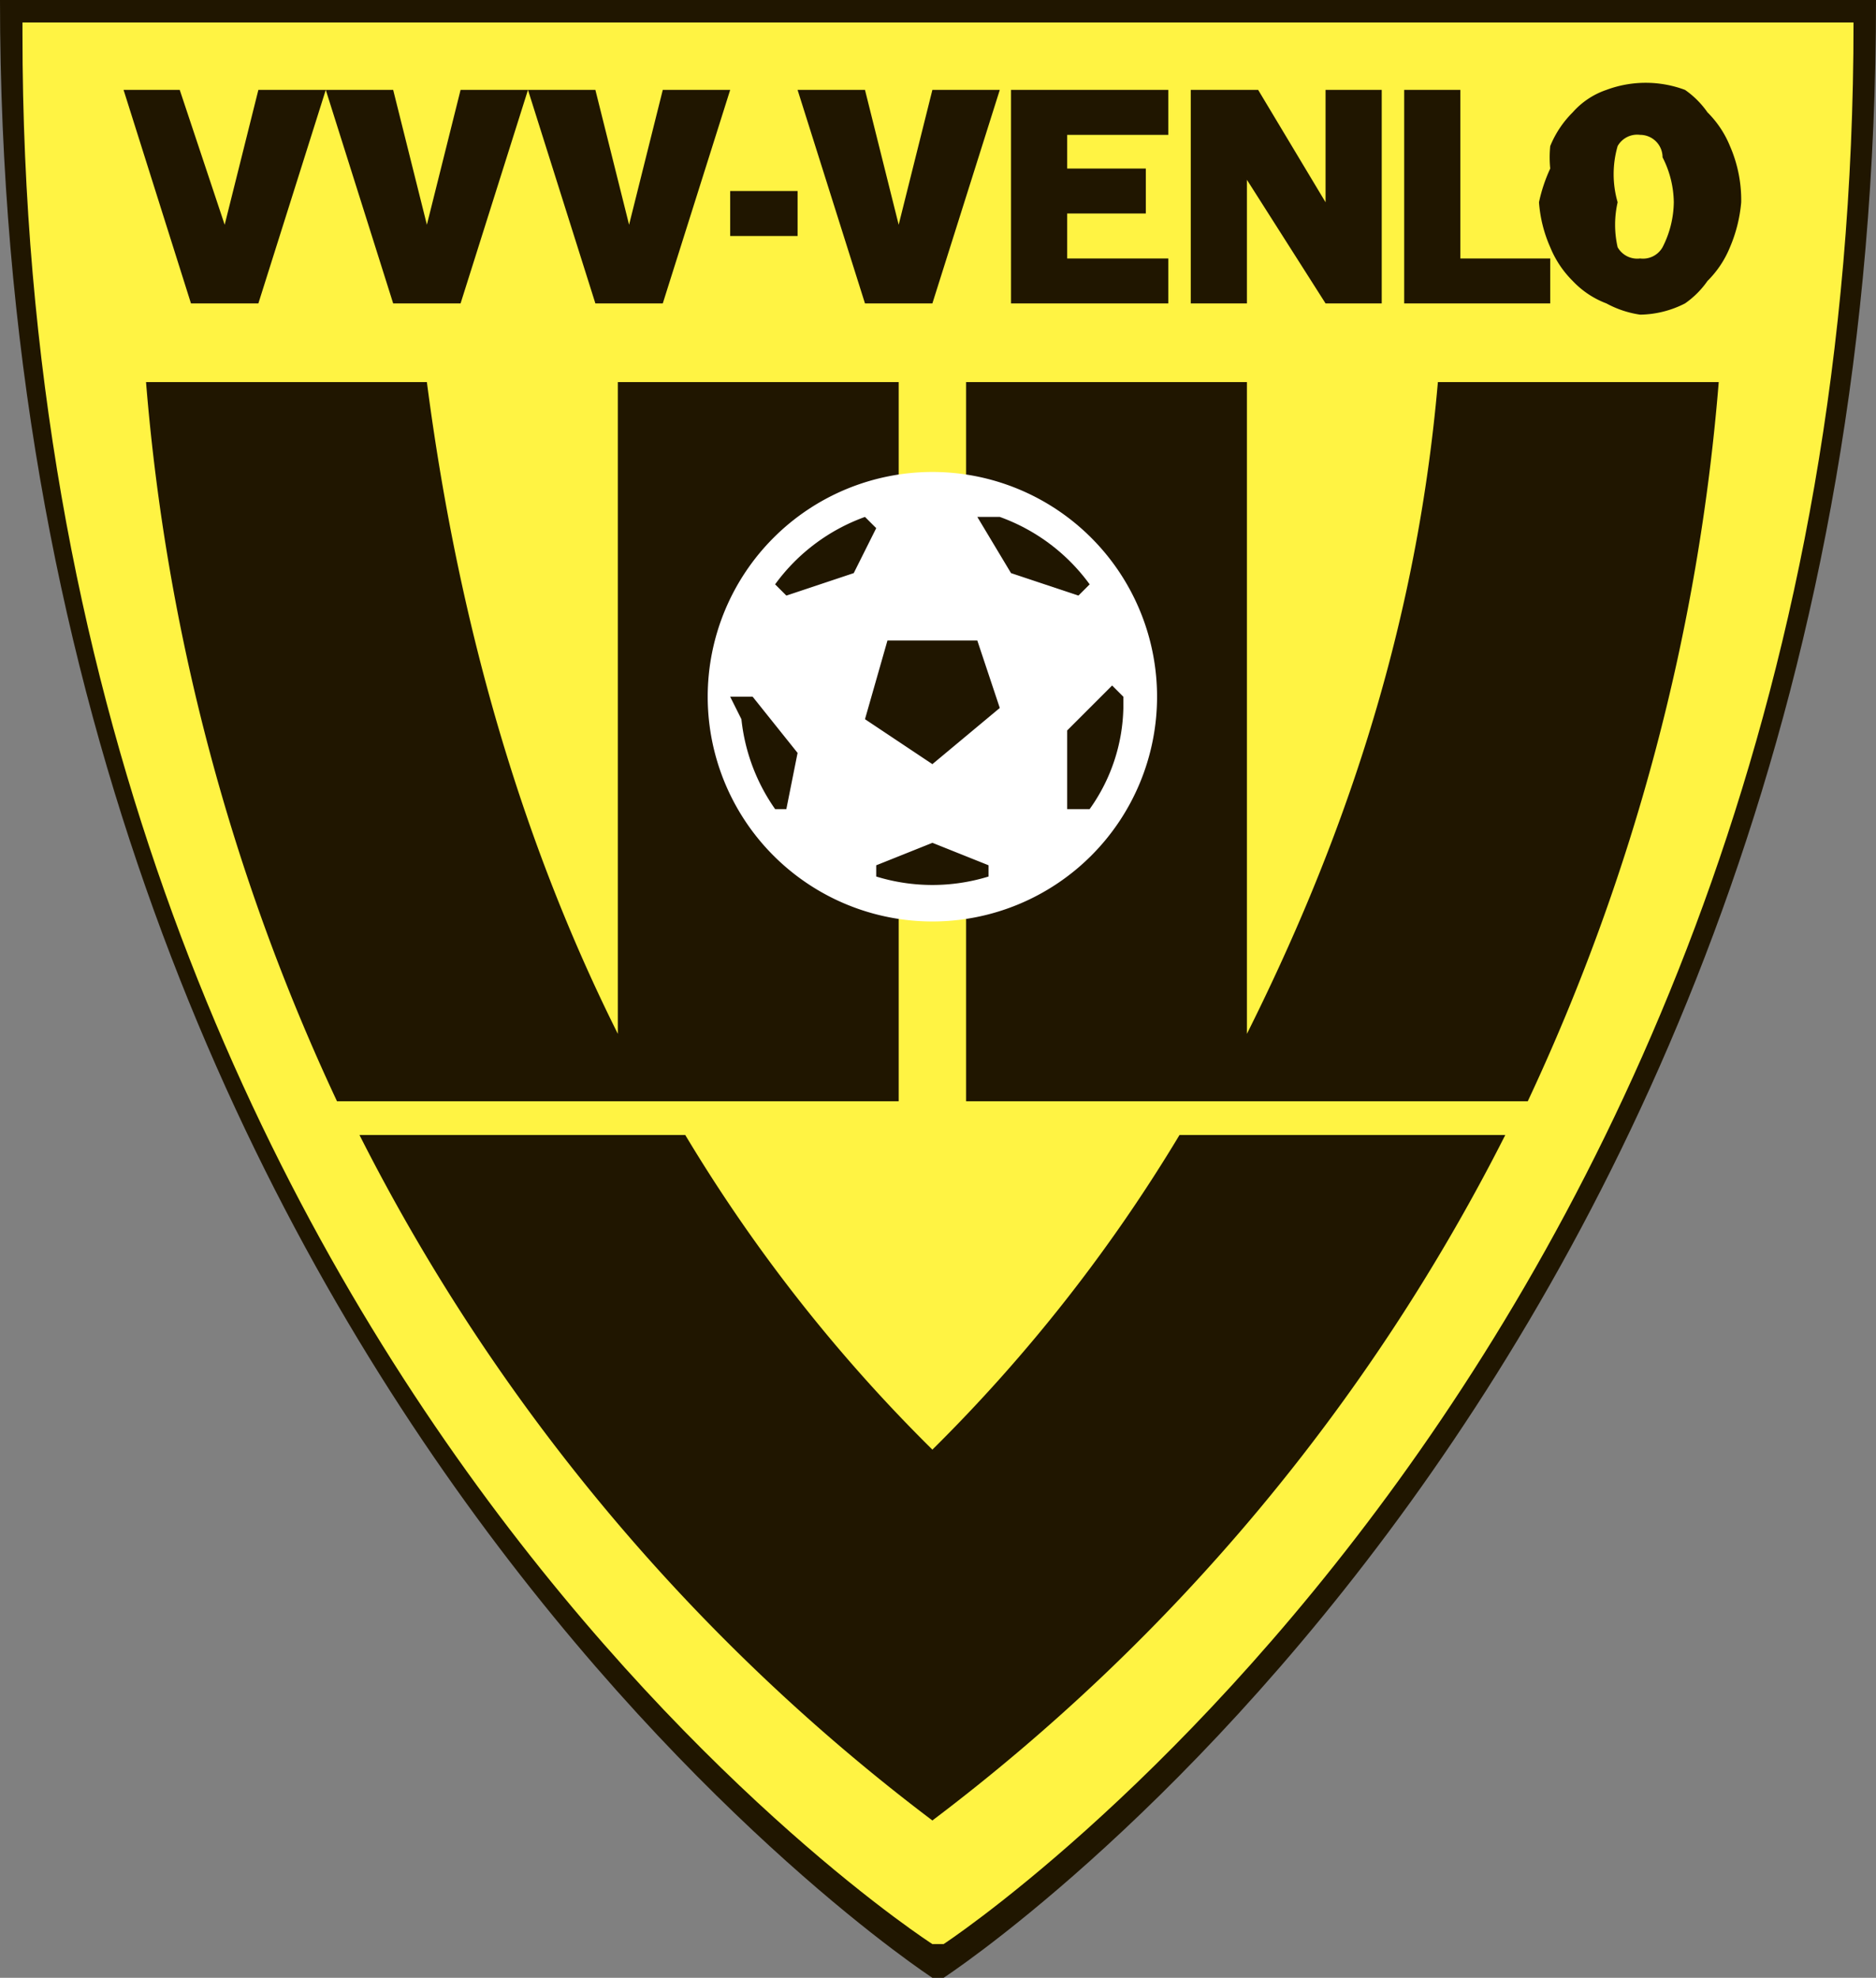 <svg viewBox="0 0 167 176" xmlns="http://www.w3.org/2000/svg"><rect x="0" y="0" width="167" height="176" fill="#808080" stroke="none"/><path d="M1 0h166c0 122-83 176-83 176h-1S0 122 0 0z" fill="#201600"/><path d="M3 2h162c0 118-81 171-81 171h-1S2 121 2 3V2z" fill="#fff343"/><g fill-rule="evenodd"><path d="M83 129a142 142 0 0 1-22-28H32a176 176 0 0 0 51 61 176 176 0 0 0 51-61h-29a143 143 0 0 1-22 28zM55 34h25v64H30a186 186 0 0 1-17-64h25c3 23 9 42 17 58zm56 0H86v64h50a186 186 0 0 0 17-64h-25c-2 23-9 42-17 58V34zM23 27l6-19h-6l-3 12-4-12h-5l6 19zm18 0l6-19h-6l-3 12-3-12h-6l6 19zm18 0l6-19h-6l-3 12-3-12h-6l6 19zm24 0l6-19h-6l-3 12-3-12h-6l6 19zm63 1a9 9 0 0 1-3-1 8 8 0 0 1-3-2 9 9 0 0 1-2-3 12 12 0 0 1-1-4 14 14 0 0 1 1-3 10 10 0 0 1 0-2 9 9 0 0 1 2-3 7 7 0 0 1 3-2 10 10 0 0 1 7 0 8 8 0 0 1 2 2 9 9 0 0 1 2 3 12 12 0 0 1 1 5 13 13 0 0 1-1 4 9 9 0 0 1-2 3 8 8 0 0 1-2 2 9 9 0 0 1-4 1zm0-5a2 2 0 0 0 2-1 9 9 0 0 0 1-4 9 9 0 0 0-1-4 2 2 0 0 0-2-2 2 2 0 0 0-2 1 9 9 0 0 0 0 5 9 9 0 0 0 0 4 2 2 0 0 0 2 1zm-21 4V8h5v15h8v4zm-19 0V8h6l6 10V8h5v19h-5l-7-11v11zm-16 0V8h14v4h-9v3h7v4h-7v4h9v4zm-25-6v-4h6v4z" fill="#201600"/><path d="M83 82a20 20 0 1 0-20-20 20 20 0 0 0 20 20z" fill="#fff"/><g fill="#201600"><path d="M70 72h-1a17 17 0 0 1-3-8l-1-2h2l4 5zM95 65l4-4 1 1v1a16 16 0 0 1-3 9h-2zM87 46h2a17 17 0 0 1 8 6l-1 1-6-2-3-5zM76 51l-6 2-1-1a17 17 0 0 1 8-6l1 1-2 4zM88 77v1a17 17 0 0 1-10 0v-1l5-2 5 2zM77 64l2-7h8l2 6-6 5z"/></g></g></svg>